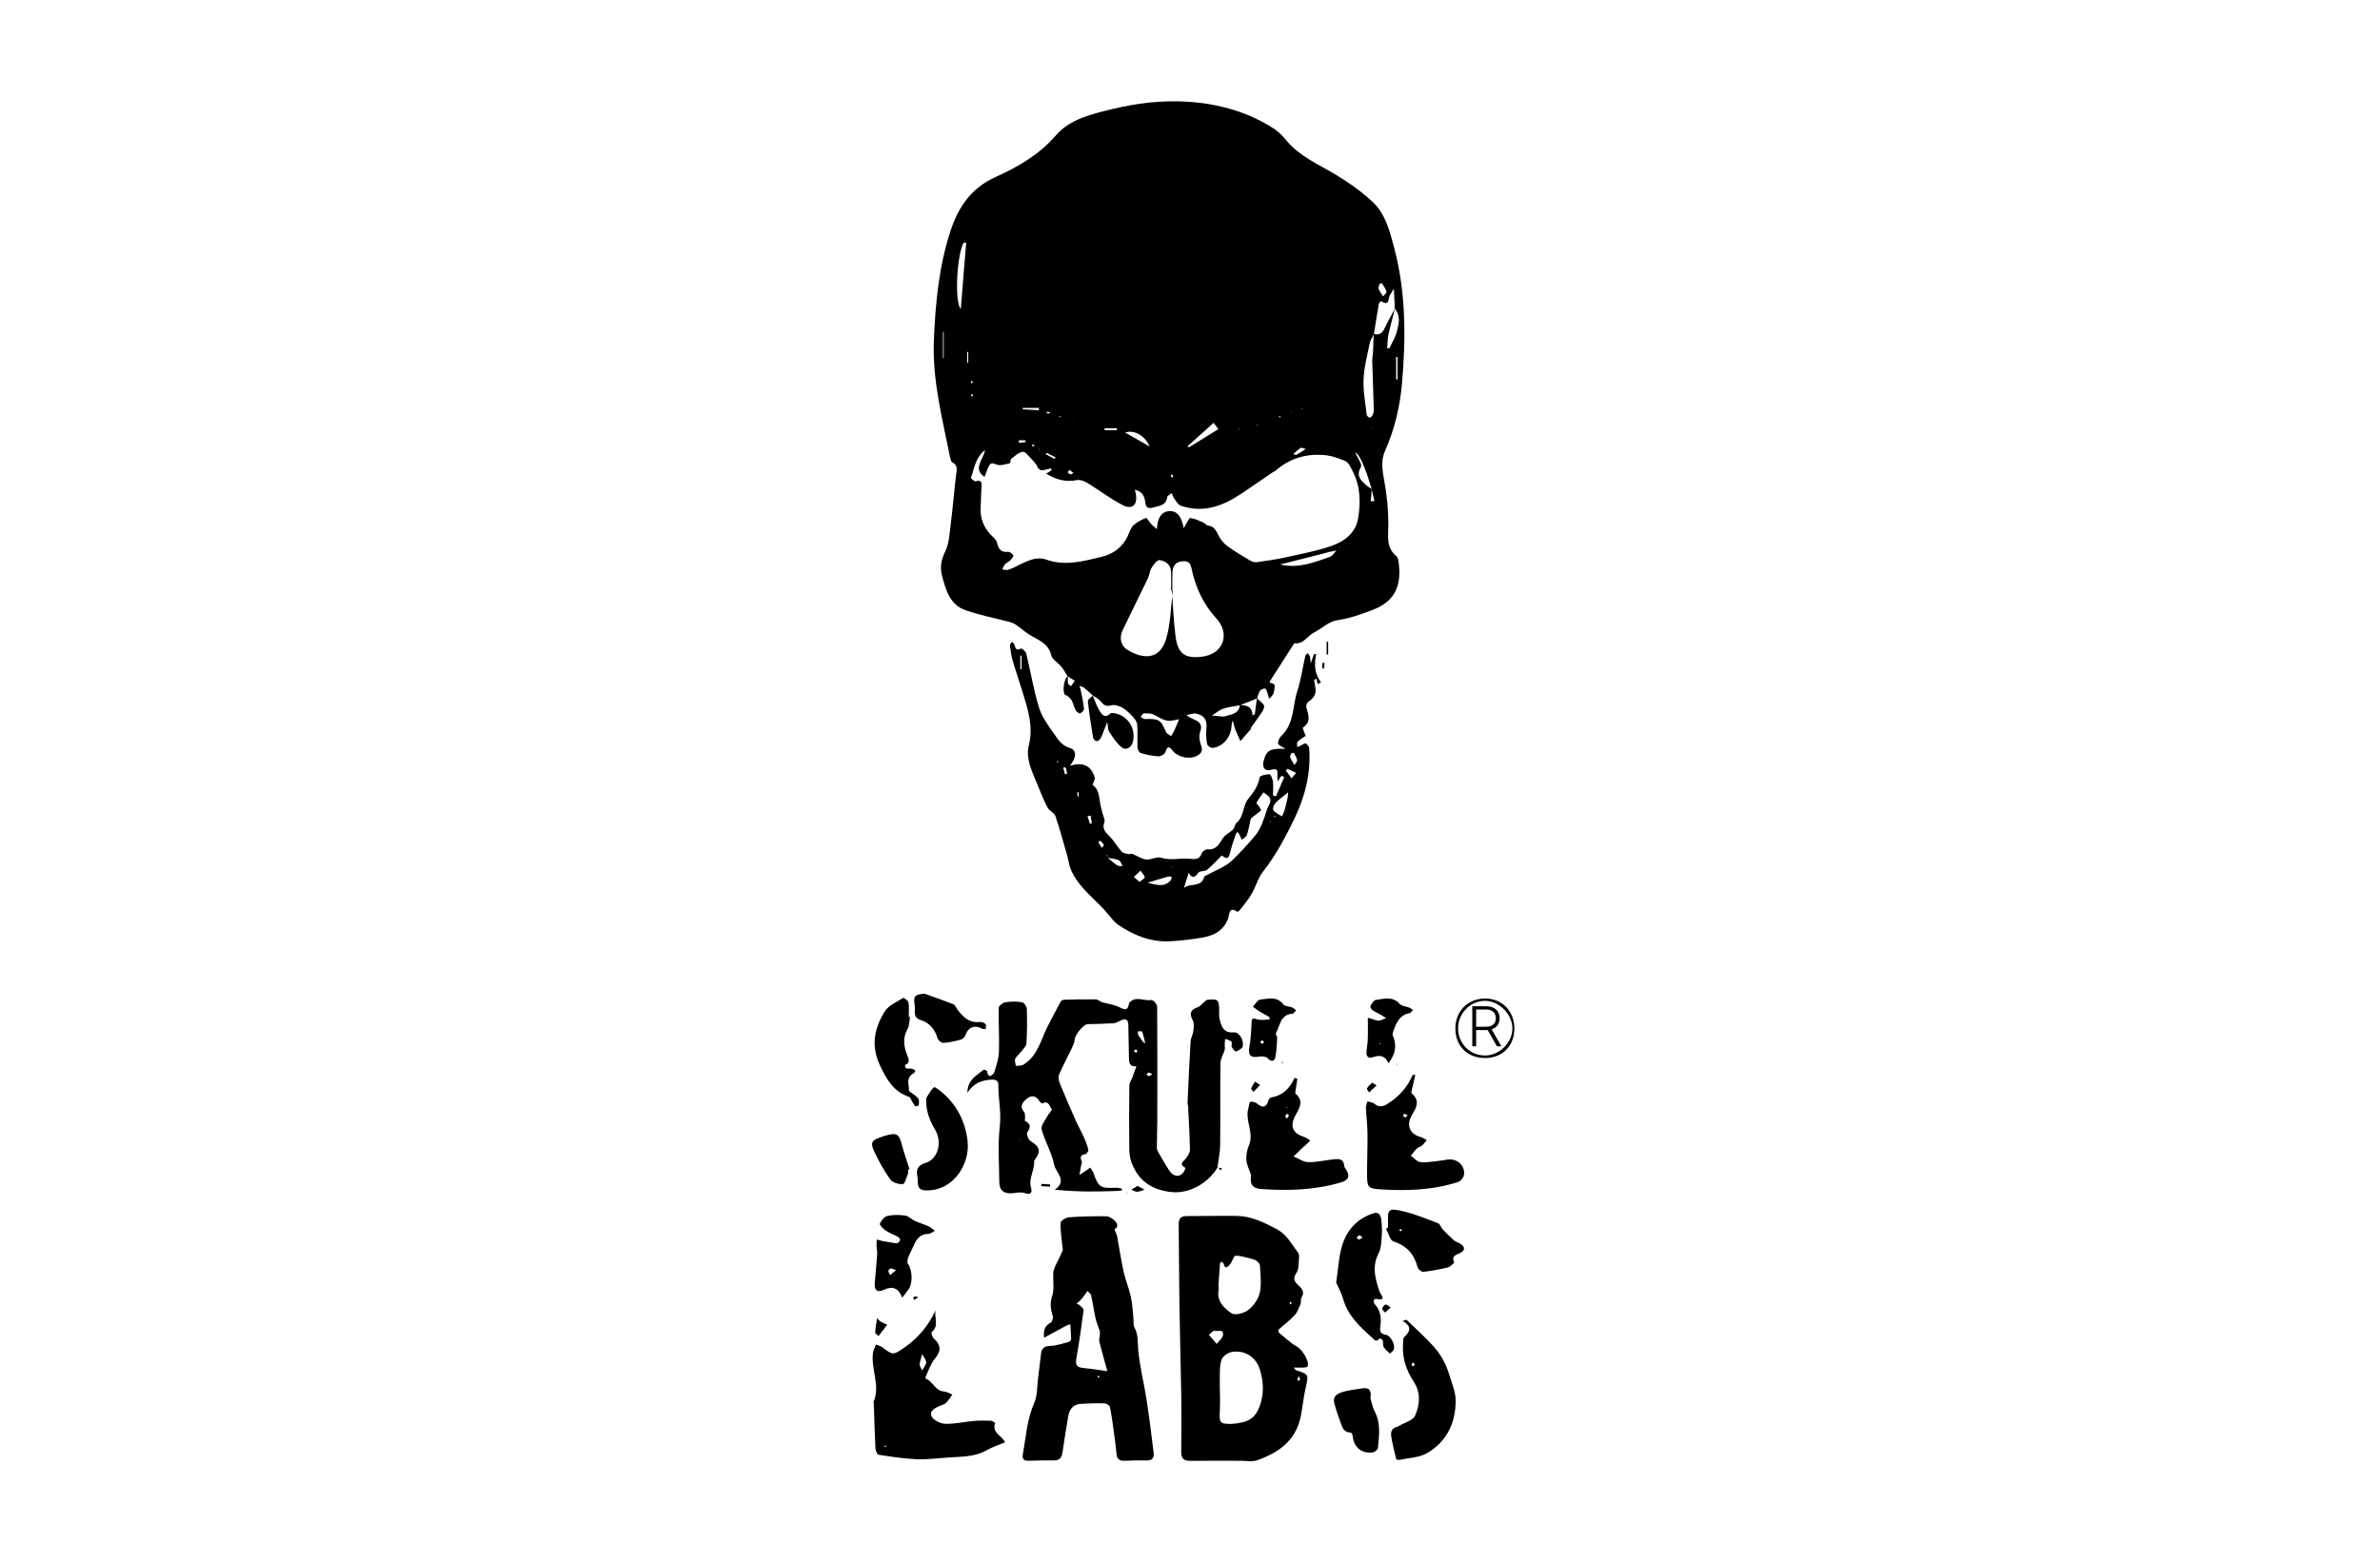 <svg xmlns="http://www.w3.org/2000/svg" fill="none" viewBox="0 0 210 138" height="138" width="210">
<path fill="black" d="M110.907 61.611C111.136 61.862 111.583 62.149 111.549 62.355C111.482 62.749 111.15 63.103 110.914 63.465C110.753 63.711 110.568 63.943 110.401 64.186C110.369 64.233 110.387 64.319 110.352 64.361C110.054 64.709 109.747 65.052 109.444 65.397C109.271 64.998 109.08 64.604 108.931 64.195C108.867 64.019 108.888 63.815 108.723 63.617C108.701 63.803 108.673 63.989 108.656 64.177C108.571 65.1 107.895 65.88 107 66.002C106.846 66.023 106.533 65.805 106.508 65.66C106.429 65.204 106.403 64.724 106.449 64.263C106.524 63.505 106.236 63.083 105.468 62.963C105.428 62.957 105.385 62.95 105.345 62.958C105.122 63.003 104.899 63.052 104.675 63.101C104.845 63.206 105.005 63.331 105.186 63.411C105.699 63.634 106.163 63.819 105.898 64.578C105.775 64.93 105.838 65.411 105.975 65.775C106.164 66.269 105.98 66.502 105.595 66.707C104.98 67.034 104.011 66.83 103.544 66.326C103.343 66.11 103.051 65.581 102.829 66.37C102.78 66.546 102.418 66.752 102.212 66.741C101.69 66.712 101.167 66.597 100.663 66.452C100.527 66.413 100.376 66.15 100.368 65.983C100.338 65.314 100.394 64.642 100.347 63.975C100.33 63.733 100.161 63.467 99.988 63.278C99.703 62.968 99.391 62.656 99.03 62.448C98.752 62.288 98.347 62.159 98.061 62.24C97.578 62.377 97.355 62.193 97.088 61.862C96.916 61.649 96.637 61.524 96.406 61.36L96.424 61.376C96.168 61.144 95.921 60.9 95.651 60.685C95.543 60.599 95.384 60.577 95.249 60.525C95.286 60.648 95.334 60.768 95.358 60.893C95.465 61.438 95.591 61.983 95.647 62.534C95.66 62.668 95.456 62.879 95.304 62.949C95.228 62.985 94.987 62.813 94.918 62.683C94.768 62.406 94.705 62.083 94.559 61.803C94.473 61.637 94.3 61.514 94.158 61.382C94.12 61.346 94.034 61.363 93.992 61.329C93.706 61.095 93.873 59.873 94.218 59.652C94.223 59.876 94.204 60.103 94.246 60.319C94.263 60.408 94.412 60.472 94.5 60.548C94.612 60.391 94.724 60.234 94.835 60.077C94.623 59.941 94.412 59.806 94.199 59.67C94.014 59.385 93.851 59.082 93.637 58.82C93.355 58.475 92.85 58.208 92.762 57.831C92.499 56.717 91.542 56.464 90.764 55.963C90.377 55.714 90.037 55.396 89.657 55.136C89.481 55.015 89.269 54.934 89.062 54.879C87.765 54.534 86.436 54.285 85.176 53.841C83.795 53.355 83.446 52.032 83.115 50.782C82.925 50.063 83.044 49.399 83.398 48.675C83.754 47.949 83.786 47.05 83.892 46.219C84.071 44.803 84.184 43.381 84.355 41.965C84.409 41.51 84.564 41.072 84.021 40.795C83.935 40.751 83.881 40.593 83.857 40.481C83.176 37.04 82.258 33.613 82.399 30.082C82.528 26.826 82.834 23.573 83.851 20.429C84.551 18.266 85.695 16.591 87.853 15.616C89.832 14.721 91.692 13.655 93.181 11.93C94.406 10.511 96.313 10.074 98.1 9.636C100.292 9.1 102.53 8.832 104.786 8.976C107.53 9.15 110.132 9.872 112.458 11.391C112.875 11.664 113.224 12.062 113.55 12.447C114.693 13.796 116.278 14.473 117.748 15.348C118.95 16.064 120.124 16.884 121.138 17.84C122.249 18.887 122.625 20.403 123.008 21.838C124.061 25.783 124.055 29.811 123.705 33.833C123.527 35.879 123.055 37.892 122.206 39.794C121.806 40.691 121.99 41.606 122.161 42.549C122.384 43.781 122.504 45.047 122.502 46.298C122.501 47.306 122.274 48.289 123.2 49.064C123.388 49.221 123.41 49.621 123.44 49.916C123.64 51.904 122.906 53.157 121.073 53.837C120.105 54.197 119.112 54.567 118.099 54.709C117.195 54.835 116.651 55.465 115.925 55.825C115.35 56.111 115.032 56.865 114.234 56.762C114.194 56.757 114.13 56.874 114.087 56.94C113.444 57.939 112.803 58.939 112.162 59.94C111.962 60.251 111.966 60.242 112.307 60.314C112.38 60.33 112.485 60.464 112.479 60.536C112.459 60.777 112.43 61.03 112.338 61.249C112.272 61.409 112.1 61.525 111.976 61.662C111.932 61.496 111.9 61.327 111.841 61.166C111.787 61.017 111.717 60.773 111.631 60.762C111.486 60.744 111.261 60.837 111.178 60.957C111.045 61.149 111.001 61.401 110.92 61.629C110.417 61.831 109.915 62.034 109.412 62.235C108.917 62.329 108.405 62.375 107.934 62.537C107.574 62.661 107.265 62.933 106.935 63.139C107.261 63.17 107.587 63.202 107.913 63.229C107.972 63.234 108.037 63.221 108.095 63.202C108.647 63.033 109.309 63.006 109.398 62.221C109.965 62.226 110.486 62.302 110.52 63.137C110.586 63.095 110.653 63.055 110.719 63.013C110.78 62.545 110.843 62.078 110.904 61.61L110.907 61.611ZM121.04 43.159C121.009 43.521 120.979 43.883 120.949 44.246C121.057 44.235 121.165 44.223 121.272 44.212C121.192 43.863 121.112 43.514 121.033 43.165C120.445 41.175 119.957 40.088 119.567 39.905C119.762 40.371 120.22 40.968 120.077 41.217C119.638 41.979 120.052 42.351 120.501 42.775C120.661 42.924 120.861 43.03 121.039 43.16L121.04 43.159ZM123.085 27.232C122.892 27.988 122.679 28.739 122.515 29.503C122.431 29.899 122.434 30.314 122.399 30.72C122.463 30.727 122.526 30.731 122.59 30.738C122.817 30.248 123.119 29.779 123.252 29.265C123.424 28.595 123.611 27.874 123.071 27.246C123.046 26.674 123.019 26.102 122.993 25.529C122.794 25.671 122.79 25.867 122.69 25.957C122.44 26.181 122.696 27.13 121.862 26.566C121.853 26.558 121.681 26.712 121.665 26.805C121.509 27.695 121.369 28.588 121.225 29.481C121.099 29.751 120.914 30.009 120.856 30.292C120.642 31.346 120.359 32.403 120.313 33.468C120.269 34.509 120.475 35.562 120.593 36.608C120.604 36.705 120.78 36.86 120.868 36.852C120.965 36.844 121.077 36.693 121.131 36.58C121.191 36.456 121.223 36.303 121.218 36.164C121.175 34.722 121.119 33.281 121.079 31.84C121.072 31.582 121.138 31.324 121.15 31.065C121.176 30.531 121.19 29.997 121.209 29.465C121.682 29.601 121.961 29.412 122.166 28.976C122.444 28.381 122.777 27.811 123.085 27.232ZM92.789 41.487C92.772 41.434 92.754 41.383 92.736 41.33C92.471 41.39 92.207 41.471 91.939 41.498C91.835 41.508 91.697 41.416 91.618 41.33C91.527 41.232 91.498 41.078 91.416 40.969C91.292 40.802 91.156 40.641 91.006 40.498C90.763 40.265 90.479 39.841 90.257 39.868C89.895 39.911 89.554 40.234 89.235 40.477C89.138 40.55 89.163 40.865 89.092 40.881C88.709 40.964 88.26 41.124 87.936 40.996C87.576 40.854 87.396 40.786 87.208 41.218C87.076 41.523 86.965 41.838 86.869 42.087C85.8 41.336 86.763 40.583 86.916 39.705C86.053 40.402 85.969 41.336 85.673 42.158C85.653 42.212 85.976 42.498 86.083 42.47C86.593 42.33 86.64 42.561 86.606 42.975C86.559 43.544 86.571 44.117 86.531 44.688C86.452 45.812 86.851 46.719 87.698 47.455C87.84 47.577 87.945 47.781 87.993 47.966C88.121 48.459 88.342 48.759 88.923 48.694C89.08 48.677 89.302 48.844 89.41 48.989C89.453 49.045 89.292 49.298 89.178 49.418C89.04 49.563 88.831 49.639 88.692 49.784C88.572 49.911 88.509 50.091 88.422 50.247C88.615 50.259 88.828 50.333 88.995 50.273C89.377 50.136 89.738 49.939 90.104 49.762C90.811 49.422 91.525 49.099 92.33 49.385C93.992 49.976 95.616 49.519 97.209 49.134C98.206 48.892 99.067 48.294 99.516 47.274C99.656 46.958 99.767 46.589 100.004 46.364C100.312 46.071 100.718 45.86 101.118 45.707C101.196 45.677 101.429 46.079 101.603 46.269C101.72 46.395 101.861 46.498 102.081 46.69C102.121 45.859 102.381 45.161 103.157 45.105C103.978 45.047 104.281 45.764 104.446 46.605C104.562 46.405 104.597 46.338 104.637 46.275C104.768 46.074 104.931 45.691 105.032 45.706C105.415 45.762 105.785 45.938 106.148 46.092C106.309 46.161 106.437 46.36 106.594 46.377C107.167 46.44 107.313 46.874 107.54 47.293C107.722 47.629 107.983 47.96 108.29 48.184C108.937 48.654 109.63 49.062 110.319 49.472C110.48 49.568 110.704 49.633 110.886 49.608C111.728 49.49 112.573 49.372 113.403 49.188C114.789 48.881 116.199 48.626 117.531 48.157C118.639 47.766 119.622 47.018 119.832 45.746C120.065 44.33 120.047 42.923 119.347 41.571C119.144 41.178 119.009 40.794 118.598 40.636C118.087 40.441 117.558 40.236 117.02 40.176C115.363 39.988 113.861 40.402 112.578 41.509C112.488 41.588 112.366 41.631 112.265 41.699C111.356 42.318 110.453 42.945 109.539 43.558C107.901 44.657 106.159 45.306 104.176 44.621C103.938 44.538 103.771 44.213 103.599 43.981C103.499 43.846 103.454 43.671 103.384 43.512C103.247 43.629 103.002 43.734 102.988 43.866C102.903 44.611 102.299 44.621 101.791 44.775C101.359 44.908 101.096 44.832 101.047 44.303C100.998 43.776 100.76 43.345 100.125 43.216C100.163 43.359 100.204 43.471 100.222 43.586C100.379 44.573 99.915 45.013 99.039 44.56C97.966 44.006 96.997 43.256 95.961 42.626C95.692 42.463 95.315 42.307 95.032 42.365C94.051 42.562 93.194 42.336 92.313 41.798C92.504 41.674 92.645 41.582 92.787 41.491L92.789 41.487ZM103.483 52.132C103.433 52.127 103.384 52.121 103.334 52.116C103.334 51.565 103.348 51.013 103.33 50.462C103.308 49.816 102.837 49.493 102.306 49.426C102.101 49.4 101.782 49.824 101.613 50.101C101.439 50.387 101.419 50.764 101.27 51.071C100.54 52.59 99.777 54.094 99.055 55.617C98.738 56.286 98.888 56.991 99.493 57.355C100.933 58.221 102.363 58.197 102.904 56.351C103.299 55.003 103.304 53.542 103.483 52.132ZM103.44 52.109C103.428 52.111 103.417 52.113 103.405 52.115C103.506 53.458 103.548 54.808 103.723 56.141C103.924 57.689 104.548 58.129 106.036 57.95C106.864 57.851 107.578 57.458 107.866 56.696C108.155 55.93 107.852 55.141 107.308 54.55C106.137 53.279 105.472 51.774 105.122 50.114C105.02 49.628 104.798 49.485 104.316 49.531C103.644 49.596 103.469 50.021 103.447 50.578C103.426 51.088 103.442 51.599 103.442 52.11L103.44 52.109ZM85.251 21.418C85.173 21.417 85.096 21.416 85.02 21.414C84.416 22.575 84.215 26.632 84.773 27.268C84.935 25.288 85.092 23.352 85.251 21.418ZM112.956 49.81C114.503 50.191 115.944 49.645 117.379 49.12C117.596 49.04 117.74 48.762 117.918 48.575C117.677 48.624 117.435 48.671 117.196 48.725C117.096 48.747 117.003 48.789 116.904 48.813C115.59 49.146 114.276 49.477 112.958 49.811L112.956 49.81ZM104.039 63.465C102.948 63.703 102.957 63.686 101.819 63.069C101.571 62.936 101.23 62.944 100.933 62.949C100.833 62.952 100.738 63.148 100.641 63.256C100.766 63.325 100.892 63.456 101.015 63.451C102.254 63.403 102.425 63.514 102.888 64.596C102.954 64.751 103.177 64.838 103.326 64.957C103.413 64.816 103.514 64.682 103.583 64.532C103.74 64.19 103.881 63.839 104.041 63.465H104.039ZM107.077 37.314C106.338 37.98 105.571 38.671 104.804 39.362C104.834 39.403 104.863 39.443 104.891 39.484C105.781 38.933 106.671 38.382 107.51 37.863C107.357 37.669 107.168 37.431 107.077 37.315V37.314ZM99.276 38.168C99.974 38.565 100.675 38.964 101.445 39.402C100.983 38.389 100.061 37.912 99.276 38.168ZM121.934 24.995C121.871 25.004 121.81 25.013 121.747 25.023C121.705 25.175 121.595 25.352 121.638 25.472C121.726 25.716 121.898 25.93 122.037 26.156C122.147 26.013 122.374 25.837 122.345 25.735C122.267 25.471 122.078 25.239 121.934 24.995ZM123.309 31.527C123.27 31.512 123.23 31.498 123.19 31.484V33.481C123.23 33.481 123.27 33.481 123.309 33.481V31.524V31.527ZM115.217 39.63C114.971 39.562 114.831 39.478 114.774 39.516C114.541 39.675 114.335 39.872 114.118 40.055C114.2 40.088 114.309 40.171 114.361 40.144C114.616 40.013 114.855 39.852 115.216 39.63H115.217ZM91.654 36.199C91.66 36.133 91.666 36.066 91.672 35.999H90.242L90.245 36.118C90.715 36.145 91.184 36.172 91.654 36.199ZM98.552 37.955C98.552 37.899 98.552 37.845 98.553 37.79H97.462C97.462 37.845 97.462 37.899 97.461 37.955H98.552ZM83.268 29.287C83.247 29.287 83.228 29.288 83.207 29.289V31.61C83.228 31.61 83.247 31.609 83.268 31.608V29.287ZM85.341 32.018C85.372 32.018 85.401 32.015 85.432 32.014V31.054C85.401 31.055 85.372 31.058 85.341 31.059V32.018ZM92.261 40.073C92.535 40.219 92.8 40.36 93.065 40.501C93.089 40.45 93.134 40.357 93.132 40.354C92.874 40.219 92.612 40.092 92.351 39.966C92.346 39.964 92.326 39.996 92.263 40.073H92.261ZM94.711 41.724C94.558 41.611 94.469 41.525 94.364 41.483C94.339 41.474 94.256 41.61 94.201 41.678C94.288 41.744 94.368 41.823 94.465 41.867C94.499 41.882 94.573 41.809 94.713 41.725L94.711 41.724ZM89.894 38.849C89.9 38.925 89.907 39.002 89.913 39.078C90.11 39.054 90.305 39.03 90.501 39.007C90.492 38.954 90.483 38.857 90.469 38.857C90.278 38.847 90.085 38.851 89.894 38.851V38.849ZM85.843 34.901C85.82 34.835 85.803 34.784 85.784 34.733C85.748 34.779 85.692 34.822 85.681 34.875C85.673 34.914 85.722 34.966 85.745 35.013C85.778 34.976 85.81 34.939 85.845 34.901H85.843ZM103.521 41.974C103.463 41.934 103.409 41.897 103.355 41.86C103.337 41.913 103.296 41.974 103.31 42.015C103.331 42.071 103.395 42.113 103.44 42.161C103.463 42.111 103.485 42.06 103.521 41.975V41.974ZM85.854 33.736C85.805 33.675 85.772 33.634 85.739 33.594C85.715 33.638 85.678 33.68 85.669 33.726C85.663 33.755 85.7 33.791 85.717 33.824C85.756 33.799 85.797 33.773 85.854 33.736ZM91.29 39.348C91.232 39.285 91.203 39.24 91.162 39.219C91.141 39.208 91.068 39.24 91.068 39.249C91.071 39.295 91.079 39.366 91.108 39.378C91.144 39.396 91.202 39.366 91.289 39.349L91.29 39.348ZM92.691 36.458C92.587 36.389 92.551 36.346 92.508 36.339C92.454 36.332 92.396 36.353 92.34 36.361C92.358 36.402 92.373 36.472 92.398 36.477C92.468 36.488 92.541 36.471 92.69 36.458H92.691ZM91.666 39.64C91.671 39.656 91.67 39.678 91.681 39.687C91.692 39.695 91.713 39.69 91.73 39.691C91.722 39.666 91.715 39.64 91.709 39.614C91.694 39.623 91.681 39.631 91.666 39.64ZM121.06 37.816C121.076 37.788 121.087 37.768 121.098 37.747C121.082 37.75 121.065 37.752 121.049 37.755C121.051 37.772 121.055 37.788 121.06 37.816ZM113.867 36.42C113.883 36.425 113.904 36.439 113.913 36.434C113.926 36.425 113.93 36.403 113.938 36.387C113.921 36.387 113.904 36.383 113.889 36.389C113.879 36.392 113.876 36.409 113.868 36.42H113.867ZM112.912 36.833C112.945 36.816 112.977 36.798 113.01 36.782C112.981 36.763 112.952 36.728 112.92 36.727C112.888 36.726 112.853 36.755 112.82 36.773C112.85 36.794 112.879 36.813 112.911 36.834L112.912 36.833ZM93.534 36.824L93.599 36.764C93.567 36.753 93.535 36.731 93.506 36.733C93.483 36.736 93.463 36.769 93.442 36.789C93.473 36.801 93.504 36.813 93.535 36.823L93.534 36.824ZM109.264 37.897C109.283 37.901 109.302 37.906 109.321 37.909C109.321 37.885 109.321 37.859 109.322 37.834C109.304 37.838 109.28 37.837 109.268 37.848C109.26 37.855 109.267 37.881 109.264 37.898V37.897ZM85.401 20.878L85.366 20.872L85.377 20.905L85.401 20.878ZM110.982 37.496C110.951 37.491 110.92 37.483 110.891 37.481C110.886 37.481 110.88 37.507 110.874 37.52C110.904 37.526 110.935 37.535 110.966 37.538C110.969 37.538 110.977 37.513 110.983 37.496H110.982ZM113.854 40.379L113.848 40.413L113.879 40.402L113.854 40.379ZM114.902 36.051C114.89 36.037 114.88 36.018 114.865 36.014C114.849 36.009 114.828 36.018 114.81 36.022L114.859 36.085C114.874 36.074 114.887 36.063 114.902 36.052V36.051ZM93.627 40.752L93.657 40.731L93.626 40.715V40.752H93.627ZM116.648 38.983L116.609 38.959L116.604 38.999L116.65 38.983H116.648ZM94.7 37.122H94.647C94.666 37.137 94.684 37.153 94.703 37.168C94.703 37.152 94.703 37.137 94.701 37.122H94.7ZM95.499 38.162L95.525 38.121L95.483 38.115L95.499 38.162ZM118.213 48.286C118.197 48.292 118.174 48.293 118.167 48.304C118.161 48.314 118.173 48.335 118.177 48.351C118.192 48.344 118.216 48.343 118.222 48.332C118.228 48.322 118.216 48.301 118.212 48.286H118.213Z"></path>
<path fill="black" d="M112.591 70.264L113.316 68.566C113.256 68.536 113.194 68.505 113.134 68.474C113.085 68.498 113.013 68.507 112.989 68.545C112.908 68.68 112.843 68.825 112.772 68.965C112.748 68.807 112.691 68.646 112.703 68.49C112.734 68.083 112.789 67.743 112.156 67.927C111.622 68.082 111.356 67.751 111.487 67.198C111.692 66.334 111.951 66.115 112.834 66.073C113.013 66.065 113.192 66.072 113.417 66.072C113.15 65.893 112.8 65.778 112.773 65.608C112.738 65.394 112.906 65.077 113.085 64.906C114.211 63.831 114.04 62.304 114.466 60.992C114.791 59.99 114.934 58.93 115.171 57.899C115.193 57.801 115.303 57.724 115.373 57.636C115.442 57.726 115.536 57.807 115.572 57.909C115.616 58.038 115.612 58.184 115.655 58.529C115.79 58.14 115.863 57.933 115.934 57.727C116 57.722 116.067 57.716 116.132 57.711C115.956 58.597 115.971 59.45 116.556 60.208C116.457 60.262 116.357 60.315 116.258 60.368C116.225 60.204 116.191 60.041 116.157 59.876C116.089 59.923 116.021 59.971 115.952 60.017C115.99 60.247 116.026 60.477 116.068 60.705C116.175 61.29 115.86 61.635 115.418 61.948C115.299 62.033 115.226 62.32 115.272 62.472C115.465 63.111 115.701 63.717 114.963 64.207C114.905 64.245 115.135 64.717 115.212 64.934C115.02 65.067 114.724 65.23 114.487 65.456C114.403 65.536 114.467 65.769 114.464 65.932C114.584 65.876 114.702 65.817 114.823 65.762C114.955 65.703 115.132 65.565 115.21 65.607C115.347 65.683 115.503 65.862 115.514 66.01C115.682 68.201 115.169 70.25 114.223 72.218C113.428 73.871 112.572 75.475 111.432 76.93C110.99 77.492 110.807 78.25 110.44 78.881C110.147 79.387 109.758 79.837 109.402 80.306C109.347 80.38 109.194 80.479 109.167 80.46C108.43 79.918 108.453 80.789 108.383 80.994C107.993 82.124 107.119 82.56 106.069 82.739C105.149 82.896 104.215 83.005 103.283 83.059C101.585 83.157 100.07 82.557 98.694 81.627C98.239 81.319 97.915 80.812 97.535 80.392C96.463 79.205 95.115 78.242 94.475 76.701C94.331 76.354 94.296 75.963 94.191 75.596C93.848 74.401 93.53 73.197 93.129 72.023C93.025 71.718 92.578 71.544 92.421 71.242C92.073 70.577 91.8 69.871 91.514 69.174C91.065 68.078 90.483 66.945 90.78 65.758C91.201 64.074 90.684 62.572 90.218 61.034C89.946 60.139 89.635 59.258 89.373 58.361C89.243 57.915 89.172 57.45 89.111 56.988C89.096 56.877 89.222 56.746 89.284 56.625C89.365 56.719 89.492 56.803 89.519 56.911C89.603 57.239 89.687 57.451 90.095 57.225C90.153 57.193 90.506 57.483 90.55 57.666C90.934 59.245 91.195 60.861 91.668 62.411C91.922 63.242 92.47 64.005 92.987 64.727C93.346 65.229 93.648 65.778 94.392 66.002C95.061 66.204 94.963 66.886 94.404 67.579C95.624 67.19 96.29 67.625 96.594 68.604C96.649 68.78 96.472 69.028 96.395 69.268C96.988 69.629 96.971 70.351 97.097 71.011C97.147 71.272 97.222 71.525 97.286 71.783C97.349 72.039 97.524 72.336 97.448 72.541C97.247 73.084 97.465 73.374 97.84 73.734C98.266 74.142 98.559 74.686 98.954 75.132C99.082 75.276 99.344 75.314 99.554 75.368C99.665 75.397 99.811 75.31 99.913 75.349C100.323 75.507 100.708 75.793 101.127 75.844C101.559 75.895 102.068 75.565 102.452 75.688C103.267 75.948 104.047 75.721 104.831 75.771C105.407 75.807 105.817 75.933 106.052 75.267C106.106 75.114 106.389 74.934 106.549 74.948C107.339 75.015 107.58 74.448 107.929 73.926C108.129 73.628 108.527 73.471 108.788 73.203C108.943 73.044 108.953 72.733 109.116 72.596C109.776 72.037 109.658 71.094 110.117 70.522C110.603 69.916 111.015 69.371 111.146 68.591C111.17 68.445 111.712 68.323 112.016 68.32C112.118 68.318 112.287 68.712 112.314 68.939C112.363 69.354 112.328 69.778 112.328 70.199C112.416 70.22 112.503 70.242 112.592 70.263L112.591 70.264ZM97.734 75.696C97.723 75.604 97.712 75.513 97.699 75.421C97.699 75.421 97.667 75.424 97.65 75.425C97.679 75.513 97.707 75.6 97.737 75.689C98.016 75.917 98.283 76.166 98.582 76.365C98.701 76.444 98.895 76.412 99.055 76.43C98.946 76.251 98.877 75.98 98.721 75.912C98.417 75.781 98.064 75.765 97.734 75.695V75.696ZM104.47 78.333C104.416 78.304 104.473 78.347 104.484 78.338C105.005 77.901 106.009 78.343 106.246 77.375C106.26 77.319 106.371 77.282 106.441 77.244C107.212 76.814 108.106 76.512 108.722 75.922C109.434 75.24 110.114 74.488 110.752 73.735C111.281 73.111 111.533 72.223 111.8 71.416C111.922 71.05 112.367 70.609 111.847 70.189C111.729 70.094 111.604 70.007 111.482 69.918C111.271 70.223 111.04 70.518 110.866 70.843C110.835 70.901 111.042 71.079 111.125 71.21C111.186 71.308 111.291 71.492 111.265 71.516C111.043 71.717 110.792 71.888 110.557 72.075C110.477 72.139 110.375 72.214 110.352 72.301C110.234 72.759 110.169 73.234 110.019 73.681C109.96 73.855 109.725 73.969 109.57 74.112C109.502 73.958 109.44 73.804 109.365 73.654C109.323 73.57 109.259 73.498 109.207 73.421C109.155 73.473 109.079 73.518 109.057 73.58C108.895 74.059 108.713 74.534 108.595 75.024C108.404 75.815 108.325 75.863 107.801 75.49C107.363 75.926 106.968 76.376 106.509 76.751C106.311 76.911 105.856 76.83 105.74 77.006C105.381 77.553 105.13 77.449 104.886 77.01C104.756 77.423 104.625 77.843 104.471 78.331L104.47 78.333ZM113.658 69.916C113.235 70.267 112.843 70.545 112.519 70.885C112.383 71.027 112.271 71.398 112.354 71.501C112.54 71.734 112.853 71.867 113.116 72.04C113.202 71.834 113.307 71.633 113.368 71.421C113.469 71.065 113.548 70.702 113.624 70.339C113.653 70.194 113.65 70.043 113.66 69.915L113.658 69.916ZM101.259 77.892C102.074 78.092 102.743 78.328 103.3 77.676C103.362 77.605 103.357 77.477 103.383 77.376C103.288 77.364 103.184 77.321 103.099 77.346C102.538 77.503 101.982 77.675 101.259 77.892ZM100.546 77.826C100.757 77.645 101.032 77.487 101.01 77.412C100.951 77.2 100.771 77.021 100.638 76.829C100.441 77.013 100.243 77.196 100.045 77.38C100.185 77.504 100.325 77.629 100.546 77.826ZM114.169 66.432C114.098 66.439 114.025 66.445 113.954 66.453C113.911 66.577 113.803 66.726 113.839 66.821C113.931 67.063 114.088 67.281 114.219 67.51C114.302 67.363 114.467 67.205 114.448 67.073C114.416 66.85 114.267 66.645 114.168 66.433L114.169 66.432ZM113.593 67.842C113.548 67.892 113.501 67.943 113.456 67.993C113.625 68.224 113.793 68.455 113.963 68.685C114.097 68.522 114.23 68.359 114.364 68.196L113.595 67.842H113.593ZM90.14 57.851C90.103 57.857 90.068 57.862 90.031 57.868V59.058C90.068 59.054 90.103 59.05 90.14 59.047V57.85V57.851ZM96.173 72.695C96.228 72.682 96.283 72.668 96.339 72.655C96.303 72.426 96.267 72.198 96.231 71.97C96.139 71.988 96.048 72.008 95.956 72.026C96.028 72.249 96.099 72.472 96.172 72.694L96.173 72.695ZM93.964 68.32C94.03 68.304 94.096 68.288 94.161 68.272C94.123 68.094 94.093 67.913 94.036 67.742C94.028 67.716 93.89 67.733 93.813 67.73L93.964 68.32ZM97.226 74.82C97.319 74.687 97.422 74.585 97.405 74.557C97.323 74.42 97.211 74.299 97.097 74.186C97.089 74.178 96.903 74.319 96.909 74.331C96.989 74.481 97.091 74.62 97.226 74.82ZM95.178 69.915C95.132 69.915 95.087 69.915 95.043 69.915C95.06 70.042 95.077 70.168 95.094 70.296C95.122 70.293 95.149 70.291 95.178 70.288V69.914V69.915ZM93.367 67.237C93.354 67.204 93.339 67.171 93.325 67.136C93.302 67.159 93.263 67.178 93.26 67.203C93.257 67.235 93.281 67.27 93.295 67.305C93.318 67.282 93.343 67.26 93.368 67.237H93.367ZM112.537 72.056C112.518 72.028 112.5 71.999 112.481 71.972C112.46 71.998 112.436 72.023 112.421 72.052C112.416 72.061 112.443 72.099 112.447 72.097C112.478 72.088 112.507 72.072 112.538 72.057L112.537 72.056ZM103.396 76.492C103.392 76.507 103.388 76.525 103.384 76.541C103.4 76.544 103.422 76.555 103.431 76.549C103.44 76.542 103.44 76.519 103.444 76.503C103.428 76.499 103.412 76.495 103.396 76.492ZM99.586 77.184C99.554 77.162 99.532 77.147 99.511 77.133C99.511 77.151 99.507 77.178 99.514 77.181C99.529 77.189 99.551 77.184 99.585 77.184H99.586ZM112.109 72.523V72.477C112.087 72.487 112.065 72.496 112.043 72.506C112.052 72.519 112.059 72.537 112.071 72.542C112.081 72.546 112.097 72.531 112.109 72.523Z"></path>
<path fill="black" d="M100.273 94.089C99.657 94.169 99.622 93.753 99.613 93.316C99.595 92.356 99.576 91.396 99.559 90.436C99.549 89.91 99.282 89.864 98.872 90.056C98.673 90.149 98.468 90.279 98.258 90.293C97.497 90.343 96.735 90.356 95.973 90.375C95.6 90.383 94.857 91.308 94.83 91.715C94.811 91.988 94.681 92.261 94.561 92.517C94.191 93.3 93.769 94.061 93.437 94.859C93.345 95.081 93.442 95.424 93.544 95.675C93.977 96.739 94.436 97.792 94.902 98.841C95.134 99.362 95.417 99.859 95.65 100.379C95.806 100.727 95.946 101.089 96.029 101.458C96.054 101.569 95.881 101.829 95.771 101.846C95.327 101.916 95.287 102.105 95.447 102.482C95.503 102.612 95.392 102.811 95.363 102.979C95.322 103.212 95.285 103.447 95.247 103.68C95.401 103.579 95.557 103.481 95.709 103.378C95.874 103.265 96.035 103.147 96.198 103.03C96.298 103.196 96.429 103.351 96.491 103.529C96.915 104.757 97.102 104.88 98.448 104.809C98.621 104.799 98.799 104.852 98.972 104.89C98.991 104.894 98.987 104.994 98.993 105.051C98.804 105.067 98.614 105.094 98.425 105.099C97.609 105.118 96.791 105.15 95.975 105.142C95.024 105.132 94.073 105.083 93.062 104.983C94.238 104.187 93.145 103.464 93.018 102.8C92.812 101.723 92.201 100.73 91.909 99.661C91.822 99.341 92.217 98.878 92.416 98.493C92.529 98.274 92.85 97.953 92.806 97.897C92.606 97.65 92.549 97.064 91.974 97.38C91.936 97.4 91.765 97.251 91.706 97.151C91.441 96.707 91.041 96.619 90.675 96.903C90.306 97.191 89.886 97.562 90.367 98.129C90.456 98.234 90.433 98.44 90.447 98.6C90.456 98.708 90.4 98.894 90.438 98.914C90.954 99.173 90.974 99.458 90.64 99.924C90.546 100.054 90.742 100.577 90.939 100.698C91.742 101.188 91.871 101.581 91.334 102.303C91.299 102.352 91.242 102.411 91.247 102.461C91.314 103.244 90.748 103.942 90.962 104.755C91.07 105.166 91.041 105.493 90.414 105.277C90.09 105.165 89.687 105.255 89.324 105.291C88.59 105.364 88.177 105.047 88.173 104.322C88.16 102.671 88.028 101.002 88.219 99.373C88.363 98.143 88.082 96.983 88.092 95.79C88.095 95.361 87.885 95.249 87.467 95.27C86.606 95.311 85.892 95.6 85.359 96.427C85.356 95.304 86.152 94.908 86.789 94.402C86.835 94.366 87.094 94.474 87.101 94.534C87.198 95.337 87.686 94.747 87.723 94.636C87.918 94.036 88.122 93.41 88.143 92.788C88.187 91.51 88.093 90.229 88.12 88.95C88.124 88.771 88.465 88.482 88.683 88.447C89.169 88.367 89.683 88.363 90.169 88.441C90.347 88.469 90.597 88.812 90.603 89.019C90.636 90.04 90.632 91.065 90.566 92.083C90.549 92.34 90.265 92.585 90.086 92.821C89.924 93.035 89.681 93.204 89.578 93.44C89.507 93.603 89.611 93.845 89.637 94.051C89.854 94.024 90.109 94.061 90.282 93.958C91.591 93.18 91.838 91.715 92.473 90.501C92.842 89.798 93.205 89.091 93.587 88.394C93.635 88.305 93.781 88.222 93.884 88.22C94.82 88.194 95.758 88.173 96.694 88.186C96.874 88.189 97.043 88.374 97.23 88.434C97.49 88.518 97.763 88.555 98.027 88.628C98.284 88.7 98.551 88.761 98.783 88.884C99.191 89.098 99.525 89.217 99.608 88.584C99.611 88.563 99.608 88.539 99.619 88.524C100.18 87.813 100.941 88.369 101.598 88.243C101.73 88.217 102.097 88.612 102.1 88.816C102.129 92.19 102.121 95.564 102.113 98.937C102.112 99.716 102.078 100.495 102.074 101.274C102.074 101.409 102.133 101.556 102.202 101.675C102.505 102.203 102.809 102.73 103.136 103.243C103.555 103.902 104.18 103.925 104.514 103.307C104.557 103.228 104.596 103.06 104.571 103.044C103.949 102.67 104.486 102.461 104.671 102.181C104.815 101.964 104.999 101.705 104.995 101.468C104.972 100.189 104.896 98.911 104.834 97.634C104.828 97.513 104.778 97.393 104.784 97.274C104.866 95.488 104.944 93.701 105.052 91.916C105.071 91.591 105.262 91.277 105.302 90.949C105.339 90.652 105.372 90.295 105.246 90.048C104.929 89.43 105.032 89.09 105.695 88.879C105.827 88.837 105.932 88.702 106.05 88.61C106.225 88.474 106.392 88.234 106.58 88.217C107.486 88.136 107.562 88.228 107.575 89.134C107.579 89.399 107.551 89.675 107.612 89.928C107.769 90.577 107.956 91.181 108.865 91.099C109.321 91.057 109.762 91.749 109.656 92.334C109.621 92.523 109.29 92.695 109.059 92.788C108.995 92.814 108.767 92.55 108.686 92.384C108.623 92.254 108.738 92.002 108.657 91.924C108.519 91.79 108.291 91.751 108.102 91.671C108.087 91.835 108.065 92 108.059 92.164C108.053 92.325 108.101 92.496 108.059 92.644C107.95 93.033 107.695 93.41 107.689 93.796C107.654 96.222 107.688 98.649 107.659 101.074C107.651 101.722 107.505 102.369 107.424 103.016L107.441 103.003C106.733 104.215 105.063 105.463 103.139 105.167C101.469 104.91 100.46 104.123 99.867 102.66C99.704 102.257 99.647 101.788 99.642 101.348C99.621 99.49 99.625 97.631 99.65 95.774C99.654 95.536 99.828 95.302 99.918 95.064C100.039 94.738 100.154 94.41 100.272 94.085C100.308 94.097 100.342 94.109 100.377 94.12C100.342 94.107 100.309 94.096 100.275 94.084L100.273 94.089ZM100.935 92.031C100.972 92.031 101.007 92.031 101.044 92.032C100.962 91.695 100.892 91.354 100.78 91.028C100.766 90.984 100.541 91.011 100.413 91.006C100.416 91.116 100.378 91.25 100.428 91.331C100.579 91.575 100.763 91.8 100.935 92.032V92.031ZM101.675 94.781C101.511 94.71 101.419 94.635 101.341 94.647C101.271 94.66 101.216 94.766 101.156 94.832C101.233 94.876 101.312 94.954 101.389 94.954C101.463 94.954 101.536 94.871 101.676 94.781H101.675ZM100.029 92.723C100.125 92.809 100.17 92.87 100.23 92.892C100.255 92.902 100.35 92.82 100.346 92.79C100.336 92.725 100.296 92.647 100.243 92.612C100.216 92.595 100.135 92.665 100.029 92.722V92.723ZM90.054 100.63C90.068 100.622 90.081 100.614 90.095 100.606C90.082 100.597 90.071 100.579 90.059 100.578C90.047 100.578 90.032 100.592 90.019 100.6C90.031 100.61 90.042 100.62 90.054 100.63Z"></path>
<path fill="black" d="M114.141 120.676C114.282 120.831 114.312 120.895 114.358 120.91C115.497 121.286 115.473 121.28 115.194 122.519C115.013 123.326 114.936 124.156 114.776 124.969C114.351 127.123 112.809 128.2 110.897 128.863C110.495 129.003 110.009 128.904 109.561 128.905C108.047 128.906 106.535 128.891 105.022 128.909C104.451 128.915 104.218 128.696 104.225 128.113C104.248 126.472 104.254 124.831 104.23 123.191C104.189 120.506 104.107 117.82 104.067 115.135C104.031 112.787 104.031 110.439 104.004 108.091C103.998 107.606 104.129 107.308 104.685 107.31C106.177 107.315 107.669 107.271 109.16 107.298C110.439 107.321 111.535 107.877 112.656 108.468C113.557 108.943 113.929 109.76 114.49 110.467C114.569 110.568 114.637 110.722 114.625 110.844C114.576 111.347 114.646 111.951 114.39 112.324C113.975 112.928 114.324 113.186 114.664 113.515C114.973 113.813 115.095 114.109 114.833 114.516C114.745 114.654 114.825 114.891 114.756 115.053C114.609 115.405 114.477 115.795 114.227 116.066C113.807 116.52 113.294 116.89 112.834 117.308C112.786 117.353 112.779 117.537 112.822 117.572C113.342 118.003 113.838 118.484 114.417 118.816C114.868 119.073 115.526 120.025 115.389 120.552C115.373 120.615 115.199 120.667 115.096 120.673C114.815 120.689 114.533 120.679 114.14 120.679L114.141 120.676ZM108.66 125.652C110.206 125.538 110.772 125.138 111.171 124.022C111.543 122.981 111.491 121.883 111.159 120.834C110.808 119.728 109.819 119.109 108.684 119.303C108.348 119.361 107.904 119.665 107.793 119.962C107.613 120.447 107.637 121.018 107.629 121.553C107.613 122.54 107.681 123.53 107.631 124.514C107.578 125.555 107.626 125.654 108.66 125.651V125.652ZM107.503 113.478C107.511 113.478 107.518 113.478 107.525 113.479C107.525 113.602 107.544 113.727 107.523 113.845C107.348 114.83 108.016 115.449 108.661 115.886C108.969 116.095 109.781 115.882 110.155 115.591C110.619 115.228 111.036 114.623 111.16 114.055C111.326 113.294 111.206 112.466 111.172 111.669C111.166 111.524 110.999 111.357 110.864 111.256C110.728 111.156 110.542 111.109 110.372 111.068C109.92 110.962 109.461 110.792 109.013 110.813C108.849 110.82 108.738 111.32 108.547 111.548C108.365 111.766 108.093 112.095 107.956 111.483C107.943 111.421 107.816 111.384 107.743 111.334C107.707 111.399 107.646 111.462 107.641 111.53C107.591 112.178 107.549 112.826 107.505 113.475L107.503 113.478ZM106.663 117.787C106.947 118.115 107.154 118.353 107.36 118.59C107.552 118.33 107.877 118.085 107.911 117.806C107.983 117.218 107.416 117.542 107.152 117.424C107.081 117.392 106.903 117.603 106.664 117.787H106.663ZM114.604 121.44C114.533 121.595 114.486 121.655 114.482 121.718C114.48 121.766 114.533 121.818 114.561 121.867C114.612 121.82 114.695 121.781 114.707 121.726C114.72 121.671 114.665 121.598 114.603 121.44H114.604ZM113.851 115.116C113.907 115.053 113.95 115.019 113.967 114.976C113.975 114.956 113.932 114.887 113.919 114.888C113.872 114.894 113.802 114.913 113.79 114.943C113.777 114.978 113.818 115.033 113.85 115.115L113.851 115.116Z"></path>
<path fill="black" d="M92.133 118.048C92.045 117.435 92.162 117.006 92.702 116.717C92.836 116.645 92.944 116.31 92.894 116.147C92.716 115.553 92.618 115.029 92.837 114.375C93.043 113.757 92.901 113.026 92.933 112.345C92.941 112.154 93.004 111.958 93.082 111.784C93.297 111.314 93.552 110.862 93.75 110.386C93.81 110.241 93.743 110.041 93.727 109.867C93.669 109.211 93.551 108.553 93.585 107.903C93.595 107.722 94.041 107.438 94.302 107.418C95.401 107.337 96.507 107.314 97.609 107.328C97.863 107.332 98.16 107.522 98.353 107.713C98.556 107.914 98.757 108.207 98.35 108.481C98.308 108.509 98.527 108.865 98.567 109.08C98.765 110.118 98.91 111.168 99.138 112.2C99.304 112.95 99.614 113.668 99.779 114.418C99.918 115.051 99.941 115.709 100.012 116.357C100.04 116.62 99.98 116.928 100.098 117.138C100.452 117.769 100.369 118.428 100.429 119.103C100.563 120.593 100.946 122.058 101.174 123.542C101.414 125.092 101.598 126.651 101.793 128.209C101.85 128.659 101.651 128.886 101.161 128.873C100.528 128.856 99.893 128.878 99.261 128.903C98.833 128.921 98.558 128.805 98.518 128.318C98.468 127.712 98.383 127.107 98.301 126.503C98.194 125.723 98.096 124.943 97.94 124.172C97.912 124.029 97.633 123.844 97.466 123.84C96.752 123.821 96.034 123.833 95.321 123.888C94.681 123.937 94.355 124.365 94.256 124.972C94.081 126.036 93.896 127.099 93.75 128.168C93.681 128.67 93.453 128.881 92.946 128.872C92.211 128.859 91.474 128.885 90.738 128.9C90.343 128.908 90.177 128.745 90.252 128.336C90.527 126.819 90.607 125.275 91.247 123.82C91.544 123.143 91.504 122.315 91.603 121.554C91.697 120.848 91.762 120.137 91.86 119.432C91.92 119.001 92.115 118.782 92.631 118.77C93.184 118.758 93.737 118.559 94.284 118.423C94.376 118.399 94.512 118.275 94.511 118.198C94.507 117.755 94.468 117.312 94.442 116.868C94.348 116.891 94.245 116.896 94.161 116.94C93.503 117.292 92.85 117.652 92.131 118.043L92.133 118.048ZM97.712 120.999C97.49 120.195 97.227 119.305 97.004 118.406C96.951 118.193 97.033 117.949 97.046 117.719C97.05 117.622 97.058 117.517 97.028 117.427C96.915 117.071 96.756 116.728 96.675 116.366C96.521 115.678 96.426 114.979 96.271 114.293C96.239 114.15 96.055 114.041 95.941 113.917C95.859 114.042 95.782 114.172 95.692 114.291C95.553 114.473 95.411 114.655 95.257 114.823C95.185 114.901 95.081 114.95 94.991 115.013C95.096 115.078 95.217 115.127 95.304 115.211C95.425 115.329 95.627 115.486 95.612 115.602C95.427 117.005 95.233 118.409 94.986 119.802C94.867 120.477 94.988 120.668 95.7 120.73C96.368 120.789 97.031 120.907 97.711 121L97.712 120.999ZM96.972 121.589C96.982 121.533 96.999 121.481 96.993 121.432C96.992 121.418 96.899 121.394 96.896 121.4C96.871 121.443 96.854 121.494 96.849 121.543C96.849 121.551 96.914 121.567 96.972 121.588V121.589Z"></path>
<path fill="black" d="M82.555 115.611C82.402 116.247 82.903 116.993 82.202 117.552C82.146 117.596 82.254 117.981 82.385 118.098C83.063 118.704 83.044 119.243 82.48 119.907C82.106 120.349 81.929 120.959 81.671 121.498C81.65 121.541 81.675 121.655 81.707 121.667C82.324 121.91 82.519 122.74 83.293 122.788C83.543 122.803 83.784 122.966 84.029 123.06C83.845 123.312 83.687 123.589 83.468 123.805C83.333 123.939 83.106 123.98 82.92 124.059C82.489 124.244 81.963 124.528 82.213 125.005C82.391 125.343 82.988 125.629 83.407 125.64C84.234 125.664 85.066 125.465 85.9 125.391C86.407 125.347 86.92 125.352 87.429 125.369C87.56 125.374 87.808 125.55 87.8 125.578C87.5 126.471 88.442 126.692 88.685 127.274C88.148 127.5 87.564 127.681 87.045 127.977C85.978 128.586 84.805 128.53 83.652 128.614C82.72 128.683 81.782 128.803 80.853 128.764C79.736 128.716 78.623 128.541 77.517 128.369C77.394 128.349 77.253 127.994 77.243 127.789C77.177 126.49 77.146 125.189 77.102 123.889C77.099 123.827 77.058 123.756 77.079 123.708C77.706 122.245 76.816 120.801 77.033 119.347C77.069 119.107 77.212 118.881 77.307 118.649C77.491 118.726 77.7 118.771 77.854 118.887C78.799 119.595 78.793 119.598 79.782 118.923C81.02 118.078 81.93 116.97 82.558 115.611H82.555ZM81.377 120.93C81.546 120.595 81.744 120.385 81.721 120.203C81.689 119.954 81.49 119.724 81.363 119.487C81.319 119.646 81.271 119.803 81.233 119.962C81.196 120.117 81.142 120.275 81.15 120.43C81.156 120.547 81.248 120.658 81.376 120.93H81.377ZM78.102 127.565C78.082 127.593 78.042 127.626 78.048 127.646C78.057 127.674 78.098 127.693 78.125 127.716C78.153 127.678 78.178 127.639 78.205 127.6C78.172 127.588 78.138 127.577 78.102 127.565Z"></path>
<path fill="black" d="M114.472 95.196C114.425 95.499 114.373 95.801 114.334 96.104C114.316 96.244 114.258 96.46 114.324 96.518C115.13 97.214 114.575 97.879 114.261 98.506C113.81 99.406 114.062 100.011 115.082 100.334C115.272 100.394 115.436 100.536 115.613 100.642C115.445 100.808 115.277 100.972 115.107 101.137C115.094 101.149 115.065 101.145 115.051 101.159C114.747 101.457 114.443 101.755 114.139 102.053C114.57 102.229 114.998 102.541 115.433 102.549C116.18 102.564 116.93 102.38 117.68 102.3C118.121 102.254 118.561 102.24 118.606 102.872C118.613 102.985 118.698 103.099 118.765 103.2C119.154 103.777 118.981 104.142 118.324 104.339C116.01 105.027 113.649 105.085 111.267 104.922C110.583 104.875 110.302 104.563 110.369 103.897C110.376 103.816 110.392 103.728 110.369 103.654C110.233 103.217 110.004 102.79 109.971 102.347C109.939 101.923 110.037 101.454 110.204 101.059C110.677 99.94 109.815 98.862 110.159 97.76C110.215 97.577 110.224 97.257 110.316 97.232C110.49 97.187 110.755 97.252 110.9 97.372C111.4 97.783 111.731 97.767 111.924 97.094C111.952 96.993 112.068 96.862 112.162 96.846C113.174 96.673 113.817 96.045 114.223 95.111C114.306 95.14 114.388 95.168 114.472 95.196ZM113.547 98.714C113.63 98.588 113.705 98.517 113.721 98.434C113.728 98.392 113.628 98.331 113.577 98.278C113.517 98.343 113.432 98.401 113.406 98.478C113.392 98.522 113.475 98.598 113.547 98.714ZM113.566 97.74C113.546 97.718 113.528 97.699 113.509 97.678C113.501 97.691 113.481 97.712 113.484 97.717C113.5 97.739 113.523 97.758 113.543 97.777C113.551 97.764 113.56 97.75 113.566 97.742V97.74ZM110.96 104.212L110.992 104.217L110.981 104.183L110.96 104.212Z"></path>
<path fill="black" d="M124.882 94.868C124.782 95.279 124.678 95.691 124.587 96.104C124.559 96.231 124.507 96.436 124.567 96.486C125.382 97.177 124.905 97.831 124.533 98.492C124.068 99.318 124.426 100.108 125.344 100.329C125.539 100.376 125.713 100.514 125.895 100.61C125.751 100.775 125.622 100.956 125.457 101.099C125.337 101.203 125.144 101.226 125.033 101.335C124.831 101.532 124.666 101.766 124.485 101.985C124.767 102.184 125.036 102.521 125.335 102.551C125.893 102.605 126.469 102.484 127.037 102.427C127.28 102.402 127.52 102.348 127.764 102.319C128.571 102.223 129.262 102.83 129.18 103.643C129.155 103.885 128.888 104.228 128.66 104.302C126.4 105.035 124.064 105.102 121.722 104.946C120.705 104.879 120.626 104.732 120.623 103.675C120.619 102.454 120.674 101.232 120.662 100.012C120.654 99.26 120.554 98.51 120.522 97.758C120.515 97.57 120.608 97.378 120.656 97.188C120.856 97.249 121.1 97.258 121.249 97.382C121.67 97.734 122.019 97.668 122.461 97.388C123.458 96.757 124.192 95.923 124.656 94.844C124.731 94.852 124.807 94.861 124.882 94.871V94.868ZM124.191 98.406C124.065 98.352 123.986 98.29 123.907 98.294C123.867 98.295 123.784 98.446 123.8 98.466C123.853 98.533 123.938 98.592 124.02 98.611C124.051 98.618 124.11 98.506 124.191 98.406Z"></path>
<path fill="black" d="M124.096 116.455C124.941 117.282 125.842 118.059 126.61 118.95C127.222 119.66 127.638 120.481 127.92 121.443C128.131 122.169 128.447 122.846 128.441 123.632C128.428 125.621 127.626 127.225 125.924 128.225C125.23 128.631 124.304 128.643 123.48 128.822C123.39 128.842 123.206 128.8 123.195 128.756C123.034 128.108 122.872 127.459 122.762 126.801C122.699 126.429 122.749 126.052 123.222 125.928C123.3 125.907 123.374 125.867 123.444 125.825C123.935 125.532 124.673 125.345 124.862 124.918C125.281 123.968 125.378 122.896 124.745 121.928C124.093 120.928 123.711 119.852 123.798 118.642C123.814 118.42 123.777 118.118 123.902 117.994C124.381 117.523 124.651 117.092 123.767 116.566C123.876 116.529 123.987 116.492 124.096 116.455ZM124.658 120.207C124.608 120.336 124.561 120.402 124.564 120.466C124.566 120.504 124.667 120.577 124.688 120.566C124.748 120.535 124.824 120.471 124.829 120.415C124.834 120.367 124.748 120.31 124.658 120.207Z"></path>
<path fill="black" d="M117.898 113.179C118.089 111.968 118.119 110.802 118.477 109.744C118.91 108.458 119.835 107.483 121.201 107.06C121.664 106.916 121.835 107.246 121.875 107.617C121.926 108.078 121.962 108.55 121.926 109.01C121.883 109.549 121.878 110.144 121.638 110.602C121.028 111.772 121.352 112.854 121.721 113.971C121.803 114.222 122.443 114.846 121.412 114.608C121.352 114.595 121.194 114.72 121.198 114.771C121.207 114.898 121.258 115.044 121.342 115.136C121.813 115.651 121.881 116.295 121.81 116.918C121.757 117.386 121.684 117.689 122.286 117.786C122.712 117.855 123.117 118.655 122.986 119.076C122.941 119.221 122.761 119.323 122.642 119.444C122.455 119.255 122.224 119.091 122.092 118.867C121.999 118.71 122.068 118.463 122.008 118.276C121.981 118.193 121.729 118.096 121.721 118.107C121.427 118.522 121.219 118.175 121.038 118.013C119.972 117.056 118.926 116.088 118.515 114.628C118.372 114.12 118.102 113.647 117.9 113.177L117.898 113.179ZM120.222 109.211C120.095 109.106 120.01 108.988 119.96 109.003C119.862 109.031 119.784 109.13 119.698 109.2C119.764 109.264 119.829 109.378 119.895 109.378C119.985 109.378 120.076 109.292 120.222 109.211Z"></path>
<path fill="black" d="M80.93 103.734C80.814 103.094 81.092 102.795 81.688 102.611C82.747 102.285 83.167 100.83 82.528 99.726C82.062 98.921 81.706 98.097 81.728 97.147C81.731 97.046 81.705 96.922 81.753 96.846C81.953 96.524 82.144 96.18 82.419 95.935C82.474 95.886 82.898 96.205 83.12 96.391C84.46 97.525 85.193 99.034 85.378 100.72C85.59 102.649 84.19 105.108 81.686 105.046C80.728 105.022 81.083 104.217 80.93 103.731V103.734Z"></path>
<path fill="black" d="M122.475 108.327C122.475 108.204 122.479 108.081 122.475 107.959C122.426 106.712 122.495 106.588 123.734 106.87C124.812 107.114 125.849 107.546 126.888 107.941C127.069 108.01 127.147 108.322 127.305 108.49C127.62 108.824 127.947 109.148 128.293 109.45C128.441 109.58 128.655 109.633 128.829 109.738C129.296 110.021 129.299 110.341 128.821 110.575C128.473 110.745 128.05 110.807 128.302 111.384C128.33 111.449 127.966 111.787 127.746 111.842C127.036 112.019 126.312 112.149 125.587 112.23C125.431 112.247 125.134 112.01 125.089 111.842C124.784 110.685 124.141 109.925 122.953 109.551C122.645 109.454 122.507 108.815 122.291 108.426C122.352 108.393 122.415 108.36 122.476 108.327H122.475ZM123.439 108.564C123.518 108.601 123.565 108.634 123.615 108.64C123.639 108.642 123.695 108.577 123.69 108.566C123.667 108.521 123.628 108.456 123.592 108.453C123.553 108.451 123.509 108.511 123.44 108.565L123.439 108.564Z"></path>
<path fill="black" d="M79.608 114.509C79.277 113.657 78.76 113.445 77.97 113.825C77.393 114.103 77.133 113.824 77.184 113.215C77.257 112.369 77.339 111.523 77.398 110.676C77.414 110.435 77.353 110.191 77.344 109.948C77.336 109.759 77.353 109.569 77.36 109.38C77.545 109.428 77.729 109.487 77.917 109.521C78.323 109.595 78.732 109.673 79.142 109.708C79.23 109.715 79.376 109.558 79.414 109.447C79.439 109.374 79.343 109.206 79.257 109.158C78.888 108.952 78.481 108.808 78.132 108.576C77.913 108.43 77.585 108.083 77.636 107.971C77.761 107.691 78.04 107.355 78.313 107.295C78.817 107.183 79.369 107.193 79.886 107.268C80.183 107.311 80.434 107.604 80.728 107.739C81.122 107.919 81.545 108.037 81.94 108.218C82.14 108.308 82.304 108.479 82.484 108.614C82.294 108.709 82.106 108.88 81.915 108.883C81.029 108.893 80.777 109.549 80.491 110.19C80.368 110.466 80.21 110.73 80.118 111.015C80.065 111.178 80.037 111.428 80.124 111.546C80.491 112.042 80.556 113.185 80.188 113.738C80.023 113.985 79.832 114.215 79.608 114.51V114.509ZM79.058 112.079C78.839 112.007 78.706 111.925 78.58 111.934C78.505 111.939 78.38 112.088 78.383 112.164C78.391 112.283 78.49 112.396 78.551 112.511C78.645 112.431 78.739 112.351 79.058 112.079Z"></path>
<path fill="black" d="M80.299 89.757C80.228 90.115 80.24 90.52 80.069 90.822C79.645 91.579 79.74 92.301 80.023 93.057C80.143 93.38 80.39 93.758 79.853 93.982C79.839 93.988 79.883 94.255 79.933 94.268C80.106 94.314 80.299 94.282 80.477 94.314C80.581 94.333 80.674 94.42 80.772 94.477C80.719 94.558 80.684 94.676 80.609 94.713C79.912 95.065 80.213 95.694 80.2 96.225C80.197 96.314 80.407 96.41 80.519 96.502C80.692 96.644 80.913 96.757 81.022 96.938C81.111 97.088 81.093 97.32 81.07 97.51C81.064 97.564 80.808 97.657 80.776 97.625C80.646 97.491 80.558 97.318 80.456 97.157C80.376 97.034 80.326 96.829 80.219 96.793C78.819 96.326 78.196 95.206 77.618 93.954C76.835 92.259 77.157 90.701 78.071 89.249C78.406 88.717 79.124 88.417 79.696 88.058C79.751 88.023 80.132 88.301 80.16 88.468C80.23 88.884 80.183 89.319 80.183 89.746L80.299 89.756V89.757Z"></path>
<path fill="black" d="M120.92 123.383C121.019 123.702 121.097 124.178 121.309 124.584C121.847 125.614 121.68 126.691 121.584 127.76C121.57 127.913 121.303 128.141 121.13 128.165C120.138 128.3 119.43 127.692 119.357 126.718C119.349 126.606 119.237 126.41 119.176 126.411C118.612 126.424 118.455 126.013 118.31 125.604C118.105 125.031 117.904 124.454 117.742 123.868C117.54 123.139 118.091 122.934 118.606 122.791C119.114 122.651 119.65 122.611 120.171 122.519C120.752 122.417 121.04 122.617 120.921 123.382L120.92 123.383Z"></path>
<path fill="black" d="M81.57 87.682C82.424 87.991 83.283 88.288 84.127 88.622C84.266 88.677 84.344 88.895 84.448 89.039C84.949 89.731 85.512 90.297 86.478 90.182C86.635 90.163 86.851 90.257 86.962 90.372C87.037 90.452 86.975 90.66 86.975 90.811C86.86 90.798 86.726 90.819 86.634 90.765C86.029 90.413 85.417 90.652 85.208 91.296C85.151 91.471 84.97 91.682 84.804 91.73C84.297 91.876 83.773 91.99 83.25 92.029C83.083 92.041 82.787 91.814 82.735 91.641C82.492 90.842 82.041 90.258 81.234 90.009C80.824 89.882 80.689 89.632 80.719 89.233C80.734 89.051 80.733 88.865 80.706 88.686C80.591 87.893 80.701 87.771 81.569 87.682H81.57Z"></path>
<path fill="black" d="M112.006 89.744C111.689 89.568 111.366 89.4 111.057 89.21C110.878 89.1 110.72 88.955 110.552 88.825C110.766 88.607 110.968 88.221 111.198 88.203C111.892 88.146 112.656 87.877 113.228 88.624C113.371 88.809 113.755 88.798 114.018 88.904C114.147 88.955 114.25 89.069 114.364 89.154C114.255 89.258 114.151 89.447 114.036 89.455C112.945 89.531 112.95 90.524 112.575 91.189C112.53 91.27 112.701 91.448 112.692 91.577C112.658 92.163 112.649 92.761 112.521 93.33C112.465 93.582 112.194 93.779 111.881 93.4C111.748 93.239 111.366 93.191 111.121 93.234C110.334 93.369 110.099 93.123 110.24 92.362C110.364 91.691 110.403 91 110.43 90.316C110.445 89.948 110.448 89.79 110.906 89.942C111.245 90.055 111.65 89.964 112.026 89.964C112.019 89.89 112.012 89.817 112.006 89.744ZM111.544 91.989C111.47 91.905 111.429 91.817 111.376 91.81C111.331 91.804 111.234 91.882 111.229 91.93C111.224 91.988 111.279 92.08 111.333 92.103C111.37 92.119 111.446 92.046 111.544 91.989Z"></path>
<path fill="black" d="M122.512 93.826C122.232 93.148 121.743 93.077 121.153 93.286C120.755 93.427 120.554 93.254 120.571 92.855C120.586 92.491 120.67 92.13 120.685 91.765C120.708 91.269 120.695 90.772 120.695 90.275C120.695 90.121 120.69 89.965 120.688 89.81C120.813 89.844 120.94 89.879 121.065 89.913C121.26 89.967 121.46 90.078 121.65 90.062C121.874 90.043 122.088 89.915 122.308 89.836C122.153 89.74 122.001 89.639 121.843 89.55C121.583 89.403 121.305 89.283 121.065 89.112C120.974 89.048 120.888 88.827 120.931 88.754C121.048 88.553 121.217 88.262 121.396 88.239C122.119 88.144 122.879 87.879 123.506 88.588C123.682 88.786 124.061 88.799 124.341 88.913C124.46 88.962 124.56 89.055 124.67 89.129C124.574 89.223 124.49 89.383 124.381 89.401C123.474 89.557 123.202 90.275 122.938 90.999C122.894 91.12 122.849 91.282 122.895 91.383C123.28 92.257 123.116 93.038 122.512 93.825V93.826ZM121.834 92.079C121.811 92.058 121.789 92.04 121.767 92.02C121.756 92.05 121.741 92.078 121.735 92.108C121.732 92.119 121.755 92.133 121.766 92.146C121.786 92.125 121.807 92.105 121.834 92.078V92.079Z"></path>
<path fill="black" d="M80.118 103.22C80.118 103.343 80.154 103.479 80.112 103.585C79.98 103.911 79.828 104.485 79.662 104.493C79.287 104.51 78.749 104.354 78.549 104.073C77.99 103.286 77.518 102.426 77.11 101.548C76.778 100.831 76.946 100.595 77.696 100.356C77.812 100.32 77.924 100.267 78.042 100.233C79.156 99.917 79.321 100.026 79.605 101.115C79.787 101.811 80.035 102.49 80.252 103.176C80.208 103.191 80.163 103.205 80.118 103.219V103.22Z"></path>
<path fill="black" d="M96.412 61.361C96.603 61.807 96.75 62.28 97.001 62.69C97.193 63.005 97.455 63.439 97.943 62.978C98.004 62.921 98.136 62.911 98.231 62.922C99.452 63.074 100.234 64.204 99.97 65.431C99.859 65.942 99.365 66.259 98.971 65.946C98.523 65.59 98.196 65.065 97.873 64.576C97.745 64.381 97.769 64.084 97.701 63.712C97.472 64.288 97.312 64.732 97.112 65.158C97.057 65.276 96.872 65.417 96.766 65.402C96.646 65.386 96.469 65.222 96.45 65.099C96.272 64.024 96.102 62.946 95.987 61.863C95.972 61.718 96.273 61.54 96.427 61.377L96.41 61.359L96.412 61.361Z"></path>
<path fill="black" d="M77.388 116.322C77.557 116.484 77.63 116.585 77.729 116.641C77.907 116.742 78.1 116.816 78.286 116.9C78.031 117.232 77.775 117.563 77.519 117.895C77.416 117.788 77.221 117.677 77.225 117.573C77.238 117.195 77.317 116.819 77.388 116.322Z"></path>
<path fill="black" d="M121.464 95.779C121.188 96.039 120.996 96.221 120.802 96.403C120.733 96.281 120.577 96.106 120.613 96.045C120.726 95.852 120.901 95.69 121.078 95.548C121.107 95.523 121.263 95.656 121.463 95.78L121.464 95.779Z"></path>
<path fill="black" d="M100.371 104.652C100.605 104.775 100.796 104.876 100.986 104.976C100.768 105.045 100.551 105.159 100.33 105.167C100.163 105.173 99.99 105.04 99.82 104.97C99.993 104.871 100.166 104.77 100.371 104.652Z"></path>
<path fill="black" d="M111.187 95.744C110.947 95.995 110.778 96.173 110.608 96.349C110.532 96.248 110.372 96.115 110.395 96.051C110.475 95.836 110.621 95.647 110.741 95.447C110.859 95.526 110.977 95.604 111.187 95.744Z"></path>
<path fill="black" d="M122.711 115.373C122.497 115.566 122.353 115.695 122.21 115.824C122.121 115.709 121.952 115.584 121.966 115.485C121.985 115.345 122.119 115.162 122.247 115.115C122.336 115.083 122.498 115.248 122.711 115.373Z"></path>
<path fill="black" d="M117.19 56.64V57.746C117.145 57.746 117.098 57.746 117.053 57.746V56.629C117.098 56.633 117.145 56.636 117.19 56.64Z"></path>
<path fill="black" d="M92.642 104.719C92.387 104.703 92.13 104.686 91.875 104.67C91.879 104.604 91.882 104.538 91.887 104.473C92.143 104.486 92.399 104.5 92.654 104.513C92.651 104.582 92.646 104.651 92.642 104.719Z"></path>
<path fill="black" d="M116.662 58.978C116.672 58.815 116.682 58.651 116.692 58.488C116.75 58.492 116.809 58.496 116.867 58.499C116.857 58.663 116.847 58.826 116.839 58.989C116.78 58.985 116.721 58.982 116.662 58.978Z"></path>
<path fill="black" d="M81.031 114.475C80.778 114.637 80.719 114.675 80.66 114.713C80.636 114.647 80.59 114.581 80.594 114.517C80.596 114.474 80.664 114.401 80.706 114.399C80.781 114.394 80.859 114.431 81.031 114.475Z"></path>
<path fill="black" d="M107.424 103.019L107.82 103.102L107.733 103.27C107.636 103.181 107.539 103.093 107.442 103.006C107.441 103.006 107.424 103.019 107.424 103.019Z"></path>
<path fill="black" d="M113.15 93.682C113.172 93.705 113.191 93.728 113.212 93.75C113.185 93.768 113.159 93.788 113.13 93.801C113.123 93.804 113.089 93.771 113.092 93.768C113.107 93.738 113.128 93.712 113.15 93.682Z"></path>
<path fill="black" d="M123.252 93.966C123.241 93.954 123.225 93.941 123.222 93.927C123.218 93.911 123.227 93.892 123.23 93.875C123.249 93.892 123.268 93.907 123.283 93.927C123.285 93.93 123.263 93.951 123.252 93.965V93.966Z"></path>
<path fill="black" d="M82.147 95.592C82.138 95.603 82.129 95.615 82.12 95.626C82.108 95.606 82.094 95.585 82.082 95.564C82.097 95.56 82.114 95.549 82.126 95.554C82.137 95.558 82.141 95.579 82.148 95.592H82.147Z"></path>
<path fill="black" d="M99.467 105.232C99.467 105.251 99.473 105.279 99.466 105.284C99.452 105.293 99.425 105.293 99.41 105.284C99.403 105.279 99.408 105.251 99.408 105.232C99.427 105.232 99.446 105.232 99.467 105.232Z"></path>
<path fill="black" d="M128.414 90.764C128.411 89.24 129.492 88.135 131.008 88.112C132.502 88.089 133.614 89.206 133.62 90.735C133.628 92.291 132.577 93.359 131.034 93.363C129.485 93.366 128.417 92.306 128.416 90.764H128.414ZM128.654 90.723C128.644 92.057 129.673 93.123 130.987 93.142C132.257 93.162 133.413 92.06 133.446 90.8C133.478 89.533 132.293 88.317 131.026 88.317C129.74 88.317 128.664 89.408 128.655 90.723H128.654Z"></path>
<path fill="black" d="M129.908 92.326V88.795H131.115C131.38 88.795 131.601 88.84 131.779 88.931C131.958 89.021 132.092 89.145 132.182 89.305C132.273 89.464 132.319 89.646 132.319 89.852C132.319 90.057 132.273 90.239 132.182 90.397C132.092 90.554 131.958 90.677 131.781 90.765C131.603 90.854 131.383 90.898 131.12 90.898H130.093V90.603H131.111C131.306 90.603 131.467 90.573 131.596 90.512C131.726 90.451 131.823 90.364 131.886 90.252C131.951 90.139 131.983 90.006 131.983 89.852C131.983 89.698 131.951 89.563 131.886 89.448C131.822 89.332 131.725 89.243 131.594 89.179C131.466 89.116 131.302 89.085 131.105 89.085H130.249V92.326H129.908ZM131.556 90.733L132.476 92.326H132.082L131.171 90.733H131.556Z"></path>
</svg>
